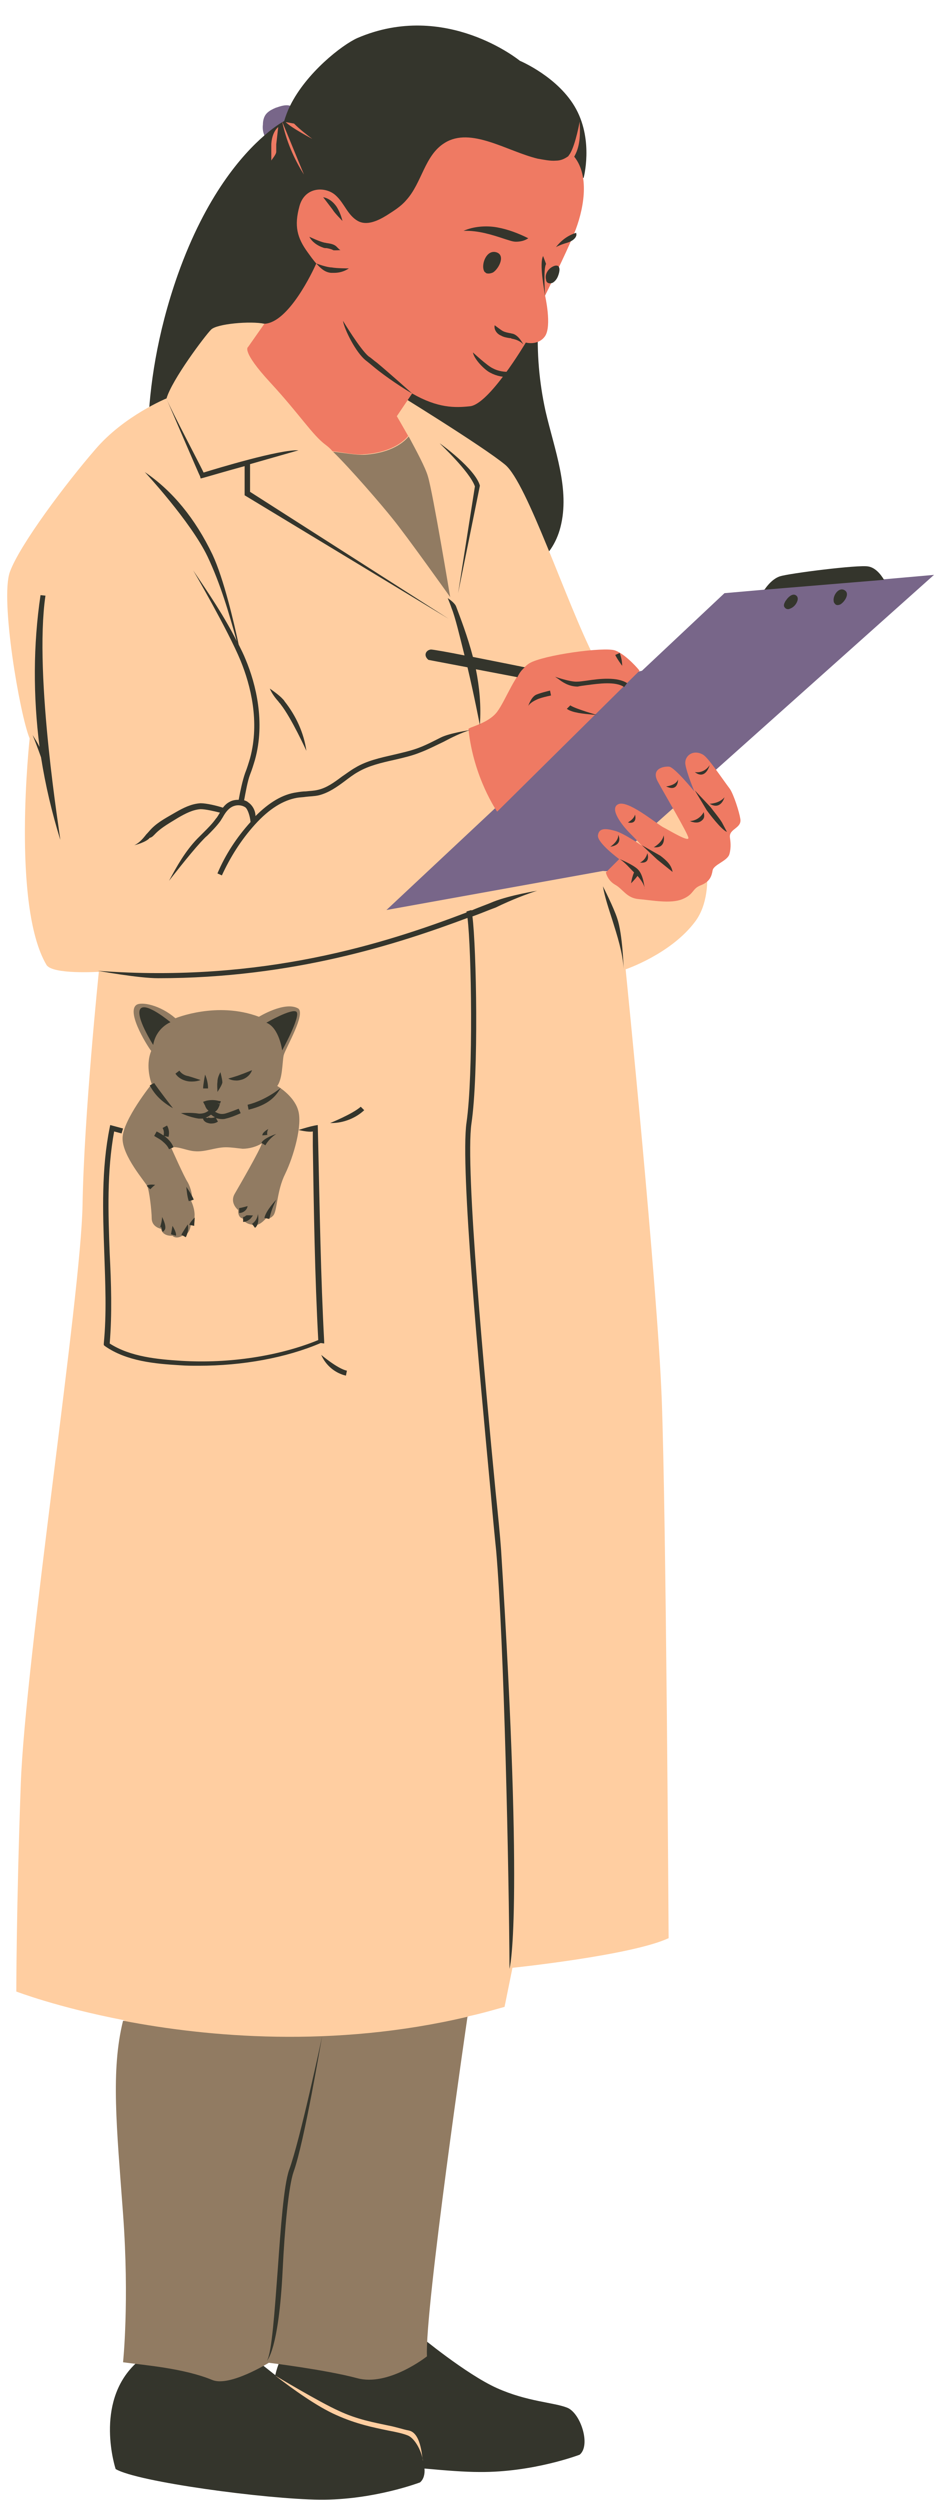 <?xml version="1.0" encoding="UTF-8"?><svg xmlns="http://www.w3.org/2000/svg" xmlns:xlink="http://www.w3.org/1999/xlink" height="505.8" preserveAspectRatio="xMidYMid meet" version="1.0" viewBox="-1.5 -5.2 189.0 505.8" width="189.0" zoomAndPan="magnify"><g id="change1_1"><path d="M113.3,481.9c-2.7-1.1-8.1-1.2-14.3-4c-6.2-2.8-15.5-10.5-15.5-10.5c-3.7-3.5-9.3-2.9-14.4-3 c-5.1,0-10.7-0.1-14.6-3.3c-0.6-0.5-1.1-1-1.8-1.3c-1.1-0.5-2.3-0.6-3.5-0.5c-5.8,0.5-11.3,3.2-15.3,7.5c-3,3.2-3.8,4.9-8,6.2 c-8.4,8-4,21.3-4,21.3c4.3,2.6,30.4,6.1,41.3,6.2c10.9,0.1,20.3-3.5,20.3-3.5c0.7-0.6,1-1.6,0.9-2.8c4.3,0.4,8.2,0.7,11.1,0.7 c10.9,0.1,20.3-3.5,20.3-3.5C118.1,489.5,116,483,113.3,481.9z M54.2,475.3c-1.8-1.4-2.9-2.3-2.9-2.3l5.6-3.4 C55.5,471.1,54.7,473.2,54.2,475.3z M29,93.2c0,0-3.2-18.3,5.5-42.9c5.7-16,13-24.2,17.5-28.1c0.4-3.4,3.6-5,5.2-6 C60.5,9.5,67.7,3.9,70.8,2.5c17.9-7.7,32.9,4.6,32.9,4.6s7.9,3.3,11.4,9.8c3.5,6.5,1.5,13.9,1.5,13.9c-1.8-0.4-3.7,0.6-5.1,1.8 c-2,1.7-4,3.6-4.9,6.1c-1.8,4.9,1.2,10.2,0.9,15.3c-0.1,1.8,0,4.4-0.1,6.2c-0.3,5.9,0.2,11.9,1.5,17.8c1.8,7.8,5,15.8,3,23.5 c-0.8,3.1-2.6,6-5.4,7.7L29,93.2z" fill="#34352C"/></g><g id="change2_1"><path d="M78,73.9c0,0,18.1,11.1,22.7,14.9c4.5,3.7,12.3,27.7,18.1,39.1c5.7,11.4,21.3,34.5,21.3,34.5 s4,12.2-0.9,18.8c-4.9,6.6-14.1,9.7-14.1,9.7s6.4,63.3,7.3,86.8c0.9,23.5,1.4,109.2,1.4,109.2c-7.5,3.5-31.6,6-31.6,6l-1.6,7.9 c-2.5,0.7-4.9,1.4-7.3,1.9c-22.3,19.4-57,22.2-69.7,0.8c-13.5-2.6-21.8-5.8-21.8-5.8s0-16.8,0.9-41.9s12.2-99,12.5-117.2 s3.3-47.2,3.3-47.2S9.1,192,7.9,190c-7.1-12-3.4-45.8-3.4-45.8c-2-4.8-6-28.2-4-33.7s11.4-18,17.3-24.8c5.8-6.8,14.4-10.3,14.4-10.3 c1.1-3.8,7.8-12.7,9-13.9c1.1-1.2,8-1.8,10.8-1.2L78,73.9z M81.2,486.5c-1.1-0.2-2.5-0.7-4.1-1c-2.8-0.6-6.3-1.2-10.1-3 c-3.8-1.7-12.8-7.1-12.8-7.1c3.5,2.7,8.5,6.3,12.4,8c4,1.8,7.5,2.5,10.4,3.1c1.6,0.3,3,0.6,4,1c1.3,0.5,2.7,2.8,3.1,5.1 C83.9,492.6,83.9,487,81.2,486.5z" fill="#FFCEA1"/></g><g id="change3_1"><path d="M76.7,178.9l22.1-20.7l0.6-7.6l18.2-17.6l10.8-2.5l16.7-15.7l8-0.7l1.8-1.1l18.5-2.2l3.9,1.2l10.2-0.9 l-44.1,39.4l-1.4,5.7l-7.4,2.2l-9.2,8.2l-0.1,4.7l-4.8-0.3L76.7,178.9z M56,19.3c0.3-1,0.7-2.1,1.2-3.1c-0.9-0.3-2,0.1-2.9,0.4 c-0.7,0.3-1.3,0.6-1.8,1.1c-0.6,0.6-0.8,1.5-0.8,2.3c-0.1,0.7,0,1.5,0.3,2.2C54.4,20.1,56,19.3,56,19.3z" fill="#786689"/></g><g id="change4_1"><path d="M65.9,86.2c2.2,0.2,4.6,0.7,6.4,0.6c3.3-0.2,6.9-1.3,8.9-3.7c1.5,2.8,3.4,6.3,3.9,8.1 c1,3.3,4.5,24.4,4.5,24.4S80.7,103.1,78,99.8C75.7,96.9,69.3,89.5,65.9,86.2z M34,200.8c-3.1-2.7-6.9-3.4-7.9-2.7 c-2.2,1.6,2.8,9.2,3,9.3c-1.3,3.2,0.1,6.7,0.1,6.7s-5.8,7.2-5.9,10.9c-0.1,3.7,4.7,9,5,9.8c0.4,0.8,0.9,4.9,0.9,6.6 c0.1,1.7,1.9,2,1.9,2c0.3,1.6,2.3,1.4,2.3,1.4c0.8,0.8,2,0,2,0c1.5-0.1,1.7-2.1,1.7-2.1c1.7-1.6,0.1-4.9,0.1-4.9 c0.4-0.9-0.1-2.7-0.7-3.8c-0.7-1-3.4-7.1-3.4-7.1c1.6-0.2,3.2,0.7,4.8,0.8c2.1,0.2,4.2-0.8,6.3-0.8c1.2,0,2.3,0.2,3.4,0.3 c1.3,0,2.8-0.4,3.9-1.1c-0.4,1.4-4.4,8.3-5.5,10.2c-1.1,1.9,0.7,3.3,0.7,3.3c-0.1,1.6,0.9,1.7,0.9,1.7c0.5,1.4,2.6,1.3,2.6,1.3 c1,0.1,2.2-1.4,2.2-1.4s0.6,0.4,1.4-0.5c0.8-0.9,0.7-5,2.4-8.4c1.7-3.5,3.6-10,2.6-13c-0.9-2.9-4.2-4.8-4.2-4.8 c1.1-1.5,1-4.7,1.3-6.2c0.4-1.5,4.6-8.5,2.9-9.5c-2.7-1.5-7.9,1.7-7.9,1.7C42.4,197.3,34,200.8,34,200.8z M93.1,402.8 c-27.1,6.4-52.6,4.1-69.7,0.8c-2.5,10.1-1.3,21.4,0,39.1c1.3,17.7,0,30,0,30c4.4,0.6,12.3,1.2,18.1,3.6c3.5,1.4,11.4-3.5,11.4-3.5 s11.4,1.4,17.8,3.1c6.4,1.8,14.2-4.4,14.2-4.4C84.4,462.3,93.1,402.8,93.1,402.8C93.1,402.8,93.1,402.8,93.1,402.8z" fill="#917B62"/></g><g id="change5_1"><path d="M146.2,164.2c0.1,0.7,0.3,2-0.1,3.4c-0.4,1.4-3.2,2.1-3.4,3.3c-0.2,1.2-0.6,2.3-2.4,3 c-1.8,0.7-1.3,1.8-3.7,2.8c-2.4,1-6.3,0.2-8.8,0c-2.5-0.2-3.2-2-4.8-2.9c-1.6-0.9-1.9-2.5-1.9-2.5l2.7-2.7c0,0-4.5-3.3-4.3-4.8 c0.2-1.6,1.7-1.4,3.5-0.9c1.8,0.5,5.4,3,5.4,3s-1.1-1.2-2.5-2.6c-1.4-1.4-4.2-4.9-2.3-5.8c1.9-0.9,7.3,3.6,9,4.6 c1.7,0.9,5.3,3.1,5.2,2.2c-0.1-0.9-4.8-8.8-6.2-11.4s1.2-3.1,2.3-3c1.1,0.1,5.1,5,5.1,5s-1.5-3.6-1.8-5.4s1.6-3.2,3.6-2 c1.1,0.7,3.6,4.5,5.4,6.9c0.8,1.2,1.9,4.7,2.1,6C148.7,162.4,146,162.4,146.2,164.2z M104.9,64.1c0,0,2.5,0.7,3.9-1.3 c1.4-2.1,0-8.2,0-8.2s4.2-8.4,5.9-12.6c1.8-4.4,3.3-11.4,0-15.5c0-0.1,0.1-0.1,0.1-0.2c1.2-2.2,1.1-4.8,1-6.9c0,0-0.8,4.5-1.9,6.4 c-0.1,0.2-0.3,0.4-0.4,0.6c-0.7,0.5-1.5,0.9-2.5,0.9c-1.2,0.1-2.5-0.2-3.7-0.4c-6.2-1.5-13.5-6.5-18.8-3.2 c-4.1,2.5-4.6,8.1-7.8,11.6c-1.1,1.3-2.6,2.2-4,3.1c-1.8,1.1-4,2.1-5.8,1.1c-2.1-1.2-2.7-3.6-4.5-5.2c-2-1.8-6.2-1.8-7.3,2.2 c-1.1,4-0.5,6.4,1.7,9.4c1.2,1.7,1.7,2.2,1.7,2.2c-0.7,1.6-5.6,12-10.5,12.2L48.7,65c0,0-1.5,0.7,4.5,7.2c6,6.5,8.5,10.6,11.2,12.6 c0.4,0.3,0.9,0.7,1.4,1.3c2.2,0.2,4.6,0.8,6.4,0.6c3.3-0.2,6.9-1.3,8.9-3.7c-1.3-2.3-2.3-4-2.3-4l3.1-4.6c5.2,3,8.7,2.9,11.6,2.6 C97.4,76.8,104.9,64.1,104.9,64.1z M123,126.4c-2.1-0.8-14.6,0.9-17.4,2.6c-2.8,1.8-4.7,7.4-6.5,9.8s-5.8,3.1-5.8,3.5 c1,9.8,5.8,16.7,5.8,16.7l28.8-28.5C128,130.5,125.2,127.2,123,126.4z M55.6,19.4c0.8,3.8,2.3,7.4,4.4,10.7L55.6,19.4z M54.4,25.5 c0-0.5,0-1,0-1.5c0.1-0.9,0.4-3.5,0.4-3.5c-0.8,0.7-1.3,1.9-1.4,3.4c0,0.5,0,1,0,1.6c0,0.6,0,1.2,0,1.8 C53.3,27.3,54.4,26.1,54.4,25.5z M58,19.8l-1.7-0.3c1.2,1.2,5.4,3.4,5.4,3.4C60.5,22,59.2,21,58,19.8z" fill="#EF7A63"/></g><g id="change1_2"><path d="M74.8,68.2c2.3,1.9,7.1,6.2,7.1,6.2c-1.3-0.7-5.3-3.3-7.8-5.4c-0.6-0.5-1.2-1-1.6-1.3c-2-1.6-4.3-6.2-4.6-8 c0,0,3.5,5.8,5.2,7.2C73.6,67.2,74.1,67.7,74.8,68.2z M62.5,48.1c0.8,0.9,1.7,1.8,3,1.9c0.2,0,0.4,0,0.6,0c1.1,0,2.1-0.3,3-0.9 c0,0-2.5,0-3.5-0.2C64.6,48.9,62.5,48.1,62.5,48.1z M67.8,39.5c-0.3-1.2-0.7-2.1-1.2-2.9c-0.7-1-1.6-1.7-2.7-1.9 c0,0,1.3,1.7,1.9,2.5C66.2,37.9,67.8,39.5,67.8,39.5z M63.9,44.9c0.2,0.1,0.5,0.1,0.7,0.1c0.5,0.1,1,0.2,1.3,0.4 c0.1,0.1,1.5,0,1.5,0c-0.2-0.1-0.3-0.2-0.5-0.4c-0.1-0.1-0.3-0.3-0.4-0.4c-0.5-0.4-1.1-0.5-1.7-0.6c-0.2,0-0.4-0.1-0.6-0.1 c-1-0.2-3.1-1.2-3.1-1.2C61.6,43.7,62.7,44.5,63.9,44.9z M109,48.2l-0.6-1.6c-0.8,1.5,0.2,6.6,0.4,8.1 C108.8,54.6,108.4,49.2,109,48.2z M100.8,43.2c0.7,0.2,1.4,0.5,2.1,0.5c0.9,0,1.8-0.2,2.5-0.7c-2-1-4.1-1.8-6.3-2.2 c-2.2-0.4-4.8-0.2-6.8,0.7C95.3,41.4,98.1,42.3,100.8,43.2z M115.1,42.5c0.1-0.2,0-0.4,0-0.6c-1.7,0.5-3.1,1.6-4.1,2.9 c0.7-0.4,1.6-0.7,2.3-0.9S114.9,43.2,115.1,42.5z M98.8,45.8c-1.9-0.4-2.9,2.4-2.4,3.7c0.1,0.2,0.1,0.3,0.3,0.4 c0.1,0.1,0.2,0.2,0.3,0.2c0.4,0.1,0.9,0,1.3-0.2C99.5,49.1,100.9,46.3,98.8,45.8z M111.4,50.7c0.2-0.5,0.6-1.7,0-2.1 c-0.6-0.3-1.6,0.4-1.9,0.8c-0.5,0.6-0.7,1.3-0.5,2c0,0.2,0.1,0.4,0.2,0.5c0.3,0.3,0.9,0.3,1.3,0C110.9,51.6,111.2,51.2,111.4,50.7z M99.9,62.7c0.5,0.3,1.1,0.4,1.7,0.5c0.2,0,0.3,0,0.4,0.1c1.1,0.2,1.9,0.6,2.4,1.2c0,0-0.9-1.9-2.2-2.2c-0.2,0-0.3-0.1-0.5-0.1 c-0.5-0.1-1-0.2-1.4-0.4c-0.4-0.2-1.7-1.2-1.7-1.2C98.4,61.5,99.1,62.4,99.9,62.7z M97.7,70.2c1.3,0.7,2.8,1,4.2,0.8l-0.1-1 c-1.2,0.1-2.5-0.1-3.6-0.7c-1.1-0.5-4-3.2-4-3.2C94.4,67.4,96.5,69.6,97.7,70.2z M107.2,175c0,0-5.5,0.9-8.8,2.2 c-1.4,0.6-2.9,1.1-4.5,1.8c0,0,0,0,0-0.1l-1,0.3c0,0,0,0.1,0,0.2c-16.3,6.2-41.2,14.3-74.6,11.8c0,0,8.2,1.5,12.2,1.5 c27.4,0,48.7-7,62.6-12.2c0.8,6.4,1.2,31.7-0.2,41.4c-1.3,9.1,2.6,50.3,4.9,74.9c0.4,4.7,0.8,8.8,1.1,11.7 c1.6,18.4,2.6,65.4,2.7,84.6c0,0,3-9.8-1.7-84.7c-0.2-2.9-0.6-6.9-1.1-11.7c-2.2-22.9-6.2-65.6-4.9-74.6c1.5-10.2,1-35.6,0.2-41.9 c1.7-0.6,3.3-1.3,4.7-1.8C102.1,176.8,105,175.7,107.2,175z M7.7,115.3l-1-0.1c-1.5,10.1-1.5,20.5-0.2,30.7 c-0.4-0.8-0.9-1.6-1.4-2.4c0,0,1,2.5,1.7,4.5c0.9,5.7,2.2,11.2,3.9,16.7C10.8,164.6,5.3,131.6,7.7,115.3z M30,163.4 c1.3-1.3,3-2.2,4.6-3.2c1.4-0.8,2.9-1.6,4.5-1.7c1,0,2.7,0.4,3.9,0.7c-0.1,0.2-0.2,0.3-0.3,0.5c-0.2,0.3-0.3,0.5-0.5,0.7 c-0.7,1-1.6,1.9-2.5,2.8c-0.4,0.4-0.9,0.9-1.3,1.3c-2.4,2.5-4.1,5.5-5.7,8.5c0,0,4.1-5.3,6.4-7.8c0.4-0.4,0.8-0.9,1.3-1.3 c0.9-0.9,1.9-1.9,2.7-3c0.2-0.3,0.3-0.5,0.5-0.8c0.5-0.9,1.1-1.7,1.9-2.1c0.8-0.4,1.8-0.4,2.6,0.1c0.5,0.3,1,1.8,1.1,3 c-2.8,3.1-5.1,6.6-6.7,10.4l0.9,0.4c1.7-3.7,3.9-7.2,6.7-10.3c2.9-3.2,5.7-4.9,8.5-5.4c0.6-0.1,1.2-0.1,1.8-0.2 c0.8-0.1,1.7-0.1,2.6-0.3c2-0.5,3.7-1.7,5.3-2.9c0.8-0.6,1.7-1.3,2.6-1.8c2.2-1.3,4.8-1.9,7.5-2.5c1.7-0.4,3.5-0.8,5.2-1.5 c1.6-0.6,3.1-1.4,4.6-2.1c1.7-0.9,3.5-1.8,5.4-2.4c0,0-4.1,0.6-5.9,1.5c-1.4,0.7-2.9,1.5-4.5,2.1c-1.6,0.6-3.4,1-5.1,1.4 c-2.6,0.6-5.4,1.2-7.7,2.6c-0.9,0.5-1.8,1.2-2.7,1.8c-1.6,1.2-3.1,2.3-4.9,2.7c-0.8,0.2-1.6,0.2-2.4,0.3c-0.6,0-1.3,0.1-1.9,0.2 c-2.8,0.4-5.5,2-8.3,4.8c0-1.1-0.6-2.2-1.5-2.8c-0.2-0.2-0.5-0.3-0.8-0.4c0.3-1.6,0.7-3.9,1.2-5.2c0.4-1,0.7-2,1-3 c2.1-7.6,0.2-15.3-1.9-20.3c-0.4-1-0.9-2-1.4-3c-0.9-4.2-3-13.3-5.3-18.2c-3.5-7.3-8.1-12.9-13.7-16.7c0,0,9.3,10,12.7,17.1 c2.6,5.5,4.3,11.3,5.9,17.1c-2.5-5-5.7-9.7-8.8-14.3c0,0,7,12,9.6,18.3c2,4.9,3.9,12.3,1.9,19.7c-0.3,1-0.6,2-1,3 c-0.5,1.4-1,3.7-1.3,5.4c-0.6,0-1.3,0.1-1.8,0.4c-0.6,0.3-1,0.7-1.4,1.2c-1.2-0.4-3.3-0.9-4.5-0.9c-1.9,0.1-3.6,1-5,1.8 c-1.7,1-3.5,1.9-4.9,3.3c-0.4,0.4-0.7,0.8-1.1,1.2c-0.7,0.9-1.4,1.7-2.4,2.2c0,0,2.4-0.6,3.1-1.5C29.3,164.2,29.6,163.8,30,163.4z M117.3,133.4c2.3-0.3,5.8-0.8,7.5,0.4l0.6-0.8c-2-1.3-5.6-0.9-8.2-0.5c-0.8,0.1-1.4,0.2-1.9,0.2c-1.4,0.1-4.5-1-4.5-1 c0.2,0.1,0.4,0.3,0.6,0.4c0.9,0.7,2.2,1.6,4,1.6C115.8,133.6,116.5,133.5,117.3,133.4z M113.2,138.2c1.1,0.8,3.3,1,5.5,1.2 c0.3,0,0.6,0,0.8,0.1c0,0-4.6-1.3-5.6-2L113.2,138.2z M123.9,126.9l-0.9,0.4c0.3,0.7,1.4,2.2,1.4,2.2 C124.4,128.6,124.2,127.7,123.9,126.9z M107.1,135.3c-1.1,0.4-1.7,2.3-1.7,2.3c0.4-0.6,1.1-1,2-1.4c0.8-0.3,1.7-0.5,2.6-0.7l-0.2-1 C109.1,134.7,108.1,134.9,107.1,135.3z M127.6,170.7c-1-1-3.7-2.1-3.7-2.1c1.1,0.7,2,1.8,2.9,2.7c-0.3,0.7-0.5,1.5-0.6,2.2 c0,0,0.8-0.8,1.3-1.5c0.8,0.9,1.3,1.7,1.5,2.6C128.9,174.7,128.8,171.9,127.6,170.7z M132.1,167.9l-3.7-2.1l3.1,2.9 c1,0.8,3.1,2.5,3.1,2.5C134.4,169.8,133.3,168.8,132.1,167.9z M142.3,158.1l-3.2-3.4l2.4,4c0.5,0.7,3,4,4.1,4.4l-1-1.9 C144,160.2,142.8,158.8,142.3,158.1z M120.5,174.1c0.4,2.3,1.2,4.6,1.9,6.8c1,3.2,2.1,6.6,2.3,9.9c0,0-0.2-7-1.3-10.2 C122.7,178.4,120.5,174.1,120.5,174.1z M54.7,454c-0.6,8-1.2,17-2.2,18.4c0,0,2.4-2,3.2-18.4c0.4-8.3,1.2-16.9,2.2-19.8 c2.2-6.1,5.6-26.6,5.8-27.5c0,0-4.5,21.2-6.7,27.1C55.9,437,55.3,445.6,54.7,454z M64.1,266.6l0-0.4c-0.7-13.1-0.9-26.6-1.2-39.6 l-0.1-4.2l-0.6,0.1c-1,0.2-2,0.5-3.3,0.9c0,0,2,0.5,2.9,0.3l0,2.9c0.2,12.9,0.4,26.3,1.1,39.3c-7.8,3.2-17.9,4.8-27.7,4.2 c-4.8-0.3-10.3-0.8-14.5-3.5c0.5-6.1,0.3-12.2,0-18.2c-0.3-8.1-0.6-16.5,0.9-24.7l1.5,0.4l0.3-1l-2.6-0.7l-0.1,0.5 c-1.7,8.4-1.4,17.1-1.1,25.4c0.2,6,0.5,12.2-0.1,18.3l0,0.3l0.2,0.2c4.4,3.1,10.2,3.6,15.2,3.9c1.3,0.1,2.5,0.1,3.8,0.1 c8.9,0,17.7-1.6,24.7-4.6L64.1,266.6z M68.5,273.1l0.2-1c-1.9-0.4-5.2-3.2-5.2-3.2C64.4,271,66.3,272.6,68.5,273.1z M65.3,222 c0.1,0,0.2,0,0.3,0c2.4,0,4.9-1,6.6-2.6l-0.7-0.7C69.8,220.2,65.3,222,65.3,222z M53.1,134.1c0.4,1,1.1,1.9,1.8,2.7 c0.1,0.2,0.3,0.3,0.4,0.5c2.2,2.8,5.2,9.4,5.2,9.4c-0.5-3.6-2.1-7.1-4.4-10c-0.1-0.2-0.3-0.4-0.4-0.5 C55,135.4,53.1,134.1,53.1,134.1z M39.1,91.6l0.4-0.1c0.1,0,4.1-1.2,8.5-2.4v5.9L89.3,120L49.1,94.3v-5.6c4.9-1.4,9.8-2.8,9.8-2.8 c-3.8-0.2-16.6,3.7-19.2,4.5c-1-2.1-6.2-11.9-7.5-14.9c0,0,6.7,15.6,6.8,15.7L39.1,91.6z M94.6,93.2l-3.4,21.6l4.4-21.7l0-0.1 c-1-3.4-7.8-8.3-8.1-8.5C87.4,84.5,93.5,90.1,94.6,93.2z M104.7,129.8c0,0-5.4-1.1-10.5-2.1c-1.1-4.2-2.5-7.8-3.4-10.2 c-0.3-0.8-1.7-1.7-1.7-1.7c0.2,0.5,0.5,1.2,0.8,2.1c0.7,1.7,1.6,5.5,2.6,9.5c-3.5-0.7-6.4-1.2-6.8-1.2c-1,0.1-1.6,1.2-0.5,2.1 l7.9,1.5c1.4,5.9,2.5,11.7,2.5,11.7c0.3-3.9-0.1-7.8-0.8-11.3l8.4,1.6C103.2,131.8,103.7,130.6,104.7,129.8z M75.7,34.8 c1.1-1,1.9-2.3,2.8-4.2l-0.9-0.4c-0.8,1.7-1.6,2.9-2.5,3.9c-1.2,1.1-2.7,1.8-4.1,1.8l0,1C72.5,36.9,74.3,36.1,75.7,34.8z M26.9,198.9c-1.1,1.5,2.6,7.3,2.6,7.3c0.6-3.5,3.5-4.6,3.5-4.6S28,197.4,26.9,198.9z M58.5,199.5c-0.9-0.8-6.1,2.2-6.1,2.2 c2.6,1,3.2,5.6,3.2,5.6S59.4,200.4,58.5,199.5z M40.7,219.5c-0.4-0.3-0.6-0.7-0.7-1c0-0.1-0.1-0.2-0.1-0.2l-0.3-0.6l0.6-0.2 c0.8-0.2,1.7-0.2,2.5,0l0.5,0.1l-0.2,0.5l-0.5-0.1l0.5,0.2c-0.2,0.5-0.4,1.2-1,1.5c0.5,0.3,1.1,0.6,2,0.4c0.8-0.2,2.8-1,2.8-1 l0.4,0.9l-0.2,0.1c-0.9,0.4-1.9,0.8-2.8,1c-0.3,0.1-0.5,0.1-0.8,0.1c-0.4,0-0.8-0.1-1.2-0.2l0.4,0.7c-0.4,0.3-0.9,0.4-1.4,0.4 c-0.3,0-0.6-0.1-0.9-0.2c-0.4-0.2-0.7-0.5-0.7-0.8c-0.1,0-0.2,0-0.4,0c-0.2,0-0.3,0-0.5,0c-2-0.3-3.5-1.1-3.6-1.1 c0,0,1.9-0.2,3.7,0.1C39.8,220.1,40.3,219.8,40.7,219.5z M42,220.8c-0.3-0.1-0.5-0.3-0.8-0.5c-0.3,0.2-0.7,0.5-1.1,0.6l0.5,0.1 c0-0.1,0-0.2,0-0.2c0,0,0,0,0.1,0.1C41.1,221,41.6,221,42,220.8z M28.2,234.7l0.7,0.7c0.3-0.3,0.6-0.6,1-0.9 C29.9,234.5,28.6,234.3,28.2,234.7z M30.9,243.1c0,0,0.1-0.1,0.2-0.1l0.3,1c0.3-0.1,0.4-0.4,0.5-0.5c0.3-0.8-0.6-2.5-0.6-2.5 C31.3,241.6,31.1,242.4,30.9,243.1z M33.1,244.5l1,0.3c0.2-0.6-0.7-2-0.7-2C33.3,243.4,33.2,244,33.1,244.5z M36.1,245.1 c0.4-0.8,0.6-1.7,0.4-2.6c0,0-1,1.5-1.3,2.1L36.1,245.1z M37.9,241.1c0,0-1,1-1.1,1.5l1,0.2C37.8,242.2,37.9,241.7,37.9,241.1z M37.7,237.5c-0.3-0.9-1.5-2.6-1.5-2.6c0.1,1,0.2,2,0.5,2.9L37.7,237.5z M46.9,239.2l0,1c0.8,0,1.6-0.6,1.7-1.4 C48.6,238.8,47.2,239.2,46.9,239.2z M49,241.5c0.3-0.2,0.5-0.6,0.7-0.8c0,0-1.2-0.1-1.4,0c-0.2,0.2-0.4,0.3-0.6,0.3l0,1 C48.2,242,48.6,241.8,49,241.5z M50.7,240.4c-0.1,0.8-0.5,1.5-1.2,2l0.6,0.8C51.1,242.5,50.7,240.4,50.7,240.4z M54.4,237.5 c0,0-2.1,2.2-2.4,3.7l1,0.2C53.3,240,53.8,238.7,54.4,237.5z M28.8,214.4c0.7,1.2,1.7,2.9,4.7,4.6c0,0-3.1-4-3.8-5.1L28.8,214.4z M48.8,219.3c4.1-1,5.5-2.7,6.5-4.4c0,0-3,2.5-6.7,3.4L48.8,219.3z M43.1,211.7c-0.3,0.6-0.6,1.2-0.6,2c-0.1,0.7,0,1.4,0,2 c0,0,0.9-1.3,1-1.9C43.5,213.2,43.1,211.7,43.1,211.7z M40,212.2c0,0-0.4,2-0.4,2.8l1,0C40.6,214.1,40.4,213.1,40,212.2z M44.7,213 c0.5,0.3,1.1,0.4,1.7,0.4c0.4,0,0.7-0.1,1.1-0.2c0.9-0.3,1.7-1,2-1.9c0,0-1.7,0.7-2.3,0.9C46.5,212.5,44.7,213,44.7,213z M34.8,211.4L34,212c0.5,0.8,1.4,1.3,2.3,1.5c0.4,0.1,0.7,0.1,1.1,0.1c0.6,0,1.1-0.1,1.7-0.3c0,0-1.8-0.6-2.5-0.8 C35.9,212.4,35.2,212,34.8,211.4z M32.1,224.9c-0.6-0.5-1.3-0.9-1.9-1.2l-0.5,0.9c0.6,0.4,1.3,0.7,1.8,1.2c0.6,0.5,1,1,1.2,1.5 l0.9-0.4C33.3,226.1,32.8,225.5,32.1,224.9z M32.6,224.8c0.2-0.8,0.1-1.6-0.3-2.3l-0.9,0.5c0.3,0.5,0.3,1,0.2,1.6L32.6,224.8z M52.2,226.5c0.5-0.9,1.3-1.7,2.2-2.3c0,0-2.5,0.8-3,1.8L52.2,226.5z M52.8,223.2c0,0-1.3,0.7-1.2,1.3l1-0.1 C52.5,224,52.6,223.5,52.8,223.2z M122,166.1c2.7-0.4,1.6-2.4,1.6-2.4C123.7,165,122,166.1,122,166.1z M128,169.3 c2.3,0.3,1.5-1.9,1.5-1.9C129.1,168.9,128,169.3,128,169.3z M127,159.6c-0.3,1.1-1.6,1.6-1.4,1.6C127.6,161.6,127,159.6,127,159.6z M132.8,163.8c-0.3,1.5-2,2.4-2,2.4C133.4,166.5,132.8,163.8,132.8,163.8z M133.3,153.9c2.5,1.2,2.4-1.4,2.4-1.4 C135.3,153.7,133.3,153.9,133.3,153.9z M142.1,149.6c-1.2,1.8-3,1.4-3,1.4C141.3,152.7,142.1,149.6,142.1,149.6z M145.1,156.1 c-1.1,1.3-3,1.3-3,1.3C144.4,158.8,145.1,156.1,145.1,156.1z M138,160.9c0.3,0,0.4,0.2,0.7,0.2c0.3,0.1,0.5,0.1,0.8,0.1 c0.5,0,1-0.3,1.3-0.7s0.2-0.9,0.1-1.4C140.3,160.2,139.2,160.9,138,160.9z M174.2,109.4c-1.9-0.4-16.1,1.4-17.9,2 c-1.8,0.6-3.1,2.7-3.1,2.7l24.2-2C177.3,112,176.1,109.7,174.2,109.4z M169.4,114.2c-1.2-0.7-2.4,1.1-2.2,2.2c0,0.3,0.2,0.5,0.4,0.7 c0.3,0.2,0.6,0.1,0.9,0C169.3,116.7,170.6,114.9,169.4,114.2z M159.5,115.2c-0.7-0.4-1.6,0.5-1.9,1c-0.2,0.2-0.3,0.5-0.4,0.7 c-0.1,0.3-0.1,0.6,0.1,0.8c0.2,0.3,0.6,0.4,0.9,0.3c0.3-0.1,0.7-0.3,0.9-0.5C159.7,117,160.4,115.7,159.5,115.2z" fill="#34352C"/></g></svg>